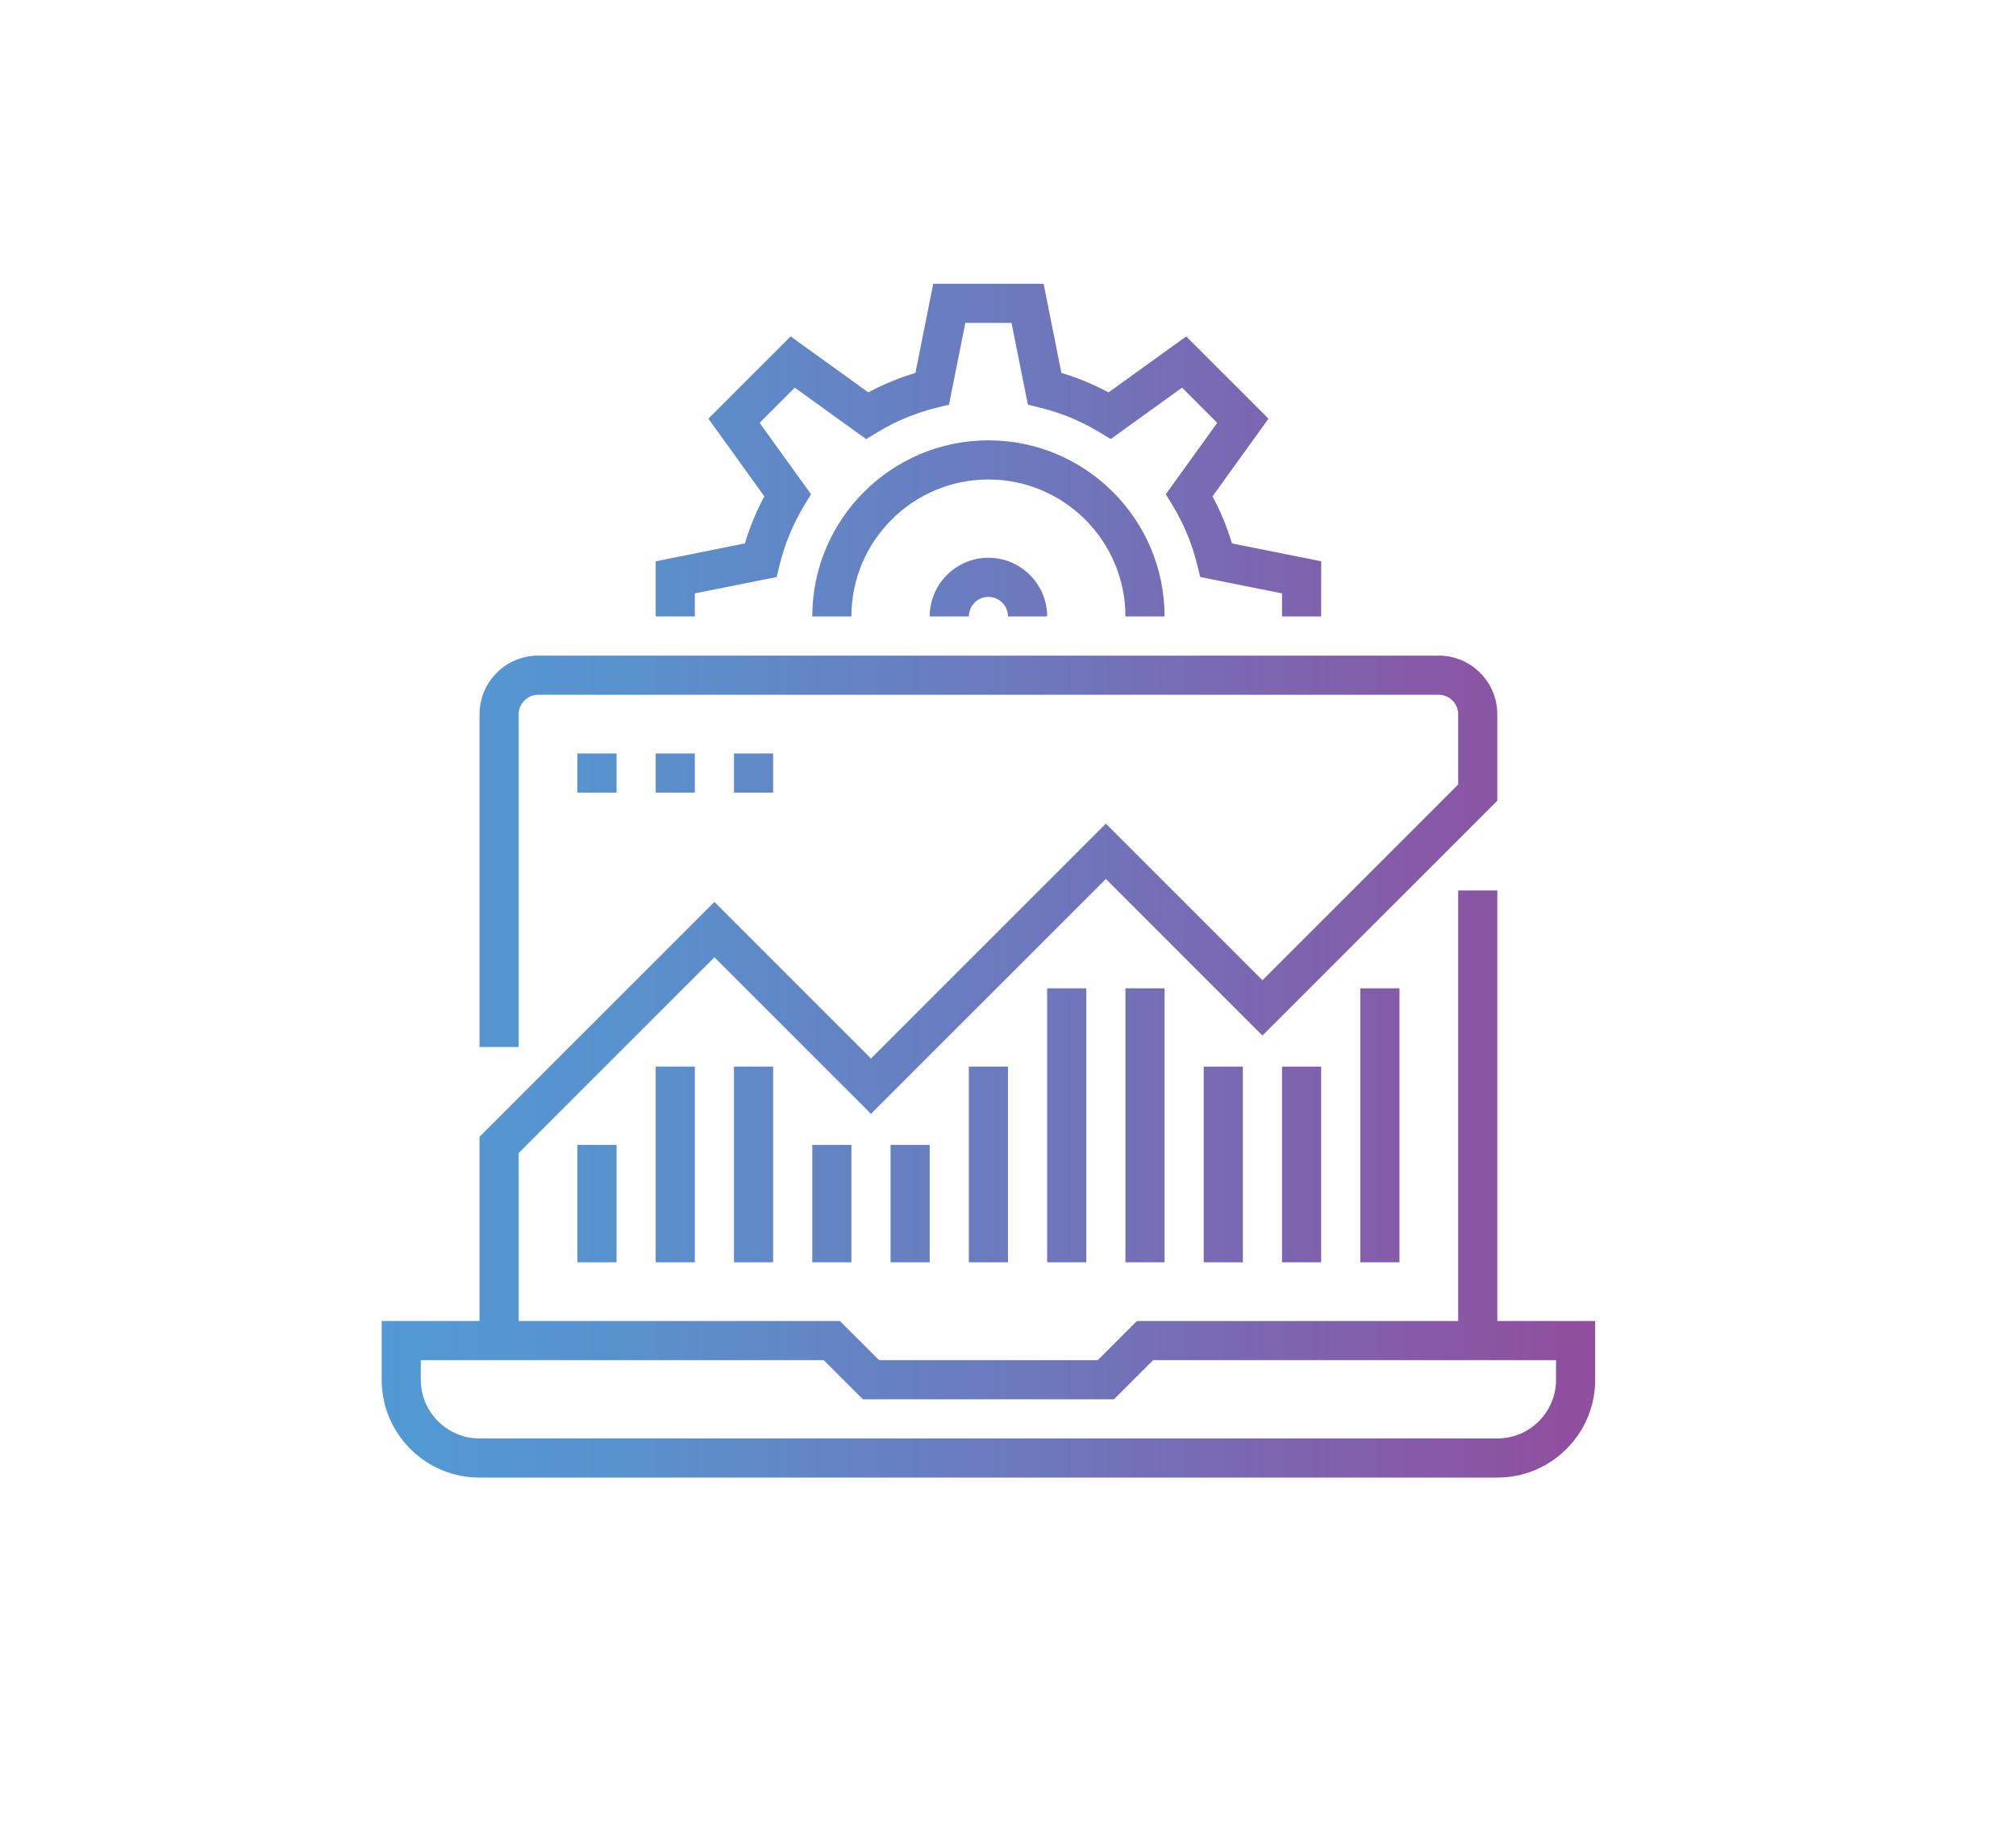 <?xml version="1.0" encoding="utf-8"?>
<!-- Generator: Adobe Illustrator 16.0.0, SVG Export Plug-In . SVG Version: 6.00 Build 0)  -->
<!DOCTYPE svg PUBLIC "-//W3C//DTD SVG 1.1//EN" "http://www.w3.org/Graphics/SVG/1.1/DTD/svg11.dtd">
<svg version="1.1" id="Layer_1" xmlns="http://www.w3.org/2000/svg" xmlns:xlink="http://www.w3.org/1999/xlink" x="0px" y="0px"
	 width="103px" height="94px" viewBox="269.5 194.5 103 94" enable-background="new 269.5 194.5 103 94" xml:space="preserve">
<g>
	<g>
		<g>
			
				<linearGradient id="SVGID_1_" gradientUnits="userSpaceOnUse" x1="365" y1="163.5" x2="427" y2="163.5" gradientTransform="matrix(1 0 0 -1 -76 415)">
				<stop  offset="0" style="stop-color:#519AD4"/>
				<stop  offset="0.206" style="stop-color:#5991CD"/>
				<stop  offset="0.549" style="stop-color:#6E77BC"/>
				<stop  offset="0.985" style="stop-color:#904E9F"/>
				<stop  offset="0.994" style="stop-color:#914D9E"/>
			</linearGradient>
			<rect x="344" y="240" fill="url(#SVGID_1_)" width="2" height="23"/>
			
				<linearGradient id="SVGID_2_" gradientUnits="userSpaceOnUse" x1="365" y1="149" x2="427" y2="149" gradientTransform="matrix(1 0 0 -1 -76 415)">
				<stop  offset="0" style="stop-color:#519AD4"/>
				<stop  offset="0.206" style="stop-color:#5991CD"/>
				<stop  offset="0.549" style="stop-color:#6E77BC"/>
				<stop  offset="0.985" style="stop-color:#904E9F"/>
				<stop  offset="0.994" style="stop-color:#914D9E"/>
			</linearGradient>
			<path fill="url(#SVGID_2_)" d="M346,270h-52c-1.335,0-2.591-0.52-3.535-1.465c-0.945-0.944-1.465-2.2-1.465-3.535v-3h23.414l2,2
				h11.172l2-2H351v3c0,1.335-0.52,2.591-1.465,3.535C348.592,269.479,347.336,270,346,270z M291,264v1
				c0,0.801,0.312,1.555,0.879,2.121S293.199,268,294,268h52c0.802,0,1.555-0.312,2.121-0.879S349,265.801,349,265v-1h-20.586l-2,2
				h-12.828l-2-2H291z"/>
			
				<linearGradient id="SVGID_3_" gradientUnits="userSpaceOnUse" x1="365" y1="169.5" x2="427" y2="169.5" gradientTransform="matrix(1 0 0 -1 -76 415)">
				<stop  offset="0" style="stop-color:#519AD4"/>
				<stop  offset="0.206" style="stop-color:#5991CD"/>
				<stop  offset="0.549" style="stop-color:#6E77BC"/>
				<stop  offset="0.985" style="stop-color:#904E9F"/>
				<stop  offset="0.994" style="stop-color:#914D9E"/>
			</linearGradient>
			<path fill="url(#SVGID_3_)" d="M296,263h-2v-10.414l12-12l8,8l12-12l8,8l10-10V231c0-0.267-0.104-0.518-0.293-0.707
				S343.268,230,343,230h-46c-0.267,0-0.518,0.104-0.707,0.293S296,230.733,296,231v17h-2v-17c0-0.801,0.312-1.555,0.879-2.121
				c0.566-0.567,1.32-0.879,2.121-0.879h46c0.801,0,1.555,0.312,2.121,0.879c0.566,0.566,0.879,1.32,0.879,2.121v4.414l-12,12l-8-8
				l-12,12l-8-8l-10,10V263z"/>
			<g>
				
					<linearGradient id="SVGID_4_" gradientUnits="userSpaceOnUse" x1="365" y1="159" x2="427" y2="159" gradientTransform="matrix(1 0 0 -1 -76 415)">
					<stop  offset="0" style="stop-color:#519AD4"/>
					<stop  offset="0.206" style="stop-color:#5991CD"/>
					<stop  offset="0.549" style="stop-color:#6E77BC"/>
					<stop  offset="0.985" style="stop-color:#904E9F"/>
					<stop  offset="0.994" style="stop-color:#914D9E"/>
				</linearGradient>
				<rect x="299" y="253" fill="url(#SVGID_4_)" width="2" height="6"/>
				
					<linearGradient id="SVGID_5_" gradientUnits="userSpaceOnUse" x1="365" y1="161" x2="427" y2="161" gradientTransform="matrix(1 0 0 -1 -76 415)">
					<stop  offset="0" style="stop-color:#519AD4"/>
					<stop  offset="0.206" style="stop-color:#5991CD"/>
					<stop  offset="0.549" style="stop-color:#6E77BC"/>
					<stop  offset="0.985" style="stop-color:#904E9F"/>
					<stop  offset="0.994" style="stop-color:#914D9E"/>
				</linearGradient>
				<rect x="303" y="249" fill="url(#SVGID_5_)" width="2" height="10"/>
				
					<linearGradient id="SVGID_6_" gradientUnits="userSpaceOnUse" x1="365" y1="161" x2="427" y2="161" gradientTransform="matrix(1 0 0 -1 -76 415)">
					<stop  offset="0" style="stop-color:#519AD4"/>
					<stop  offset="0.206" style="stop-color:#5991CD"/>
					<stop  offset="0.549" style="stop-color:#6E77BC"/>
					<stop  offset="0.985" style="stop-color:#904E9F"/>
					<stop  offset="0.994" style="stop-color:#914D9E"/>
				</linearGradient>
				<rect x="307" y="249" fill="url(#SVGID_6_)" width="2" height="10"/>
				
					<linearGradient id="SVGID_7_" gradientUnits="userSpaceOnUse" x1="365" y1="159" x2="427" y2="159" gradientTransform="matrix(1 0 0 -1 -76 415)">
					<stop  offset="0" style="stop-color:#519AD4"/>
					<stop  offset="0.206" style="stop-color:#5991CD"/>
					<stop  offset="0.549" style="stop-color:#6E77BC"/>
					<stop  offset="0.985" style="stop-color:#904E9F"/>
					<stop  offset="0.994" style="stop-color:#914D9E"/>
				</linearGradient>
				<rect x="311" y="253" fill="url(#SVGID_7_)" width="2" height="6"/>
				
					<linearGradient id="SVGID_8_" gradientUnits="userSpaceOnUse" x1="365" y1="159" x2="427" y2="159" gradientTransform="matrix(1 0 0 -1 -76 415)">
					<stop  offset="0" style="stop-color:#519AD4"/>
					<stop  offset="0.206" style="stop-color:#5991CD"/>
					<stop  offset="0.549" style="stop-color:#6E77BC"/>
					<stop  offset="0.985" style="stop-color:#904E9F"/>
					<stop  offset="0.994" style="stop-color:#914D9E"/>
				</linearGradient>
				<rect x="315" y="253" fill="url(#SVGID_8_)" width="2" height="6"/>
				
					<linearGradient id="SVGID_9_" gradientUnits="userSpaceOnUse" x1="365" y1="161" x2="427" y2="161" gradientTransform="matrix(1 0 0 -1 -76 415)">
					<stop  offset="0" style="stop-color:#519AD4"/>
					<stop  offset="0.206" style="stop-color:#5991CD"/>
					<stop  offset="0.549" style="stop-color:#6E77BC"/>
					<stop  offset="0.985" style="stop-color:#904E9F"/>
					<stop  offset="0.994" style="stop-color:#914D9E"/>
				</linearGradient>
				<rect x="319" y="249" fill="url(#SVGID_9_)" width="2" height="10"/>
				
					<linearGradient id="SVGID_10_" gradientUnits="userSpaceOnUse" x1="365" y1="163" x2="427" y2="163" gradientTransform="matrix(1 0 0 -1 -76 415)">
					<stop  offset="0" style="stop-color:#519AD4"/>
					<stop  offset="0.206" style="stop-color:#5991CD"/>
					<stop  offset="0.549" style="stop-color:#6E77BC"/>
					<stop  offset="0.985" style="stop-color:#904E9F"/>
					<stop  offset="0.994" style="stop-color:#914D9E"/>
				</linearGradient>
				<rect x="323" y="245" fill="url(#SVGID_10_)" width="2" height="14"/>
				
					<linearGradient id="SVGID_11_" gradientUnits="userSpaceOnUse" x1="365" y1="163" x2="427" y2="163" gradientTransform="matrix(1 0 0 -1 -76 415)">
					<stop  offset="0" style="stop-color:#519AD4"/>
					<stop  offset="0.206" style="stop-color:#5991CD"/>
					<stop  offset="0.549" style="stop-color:#6E77BC"/>
					<stop  offset="0.985" style="stop-color:#904E9F"/>
					<stop  offset="0.994" style="stop-color:#914D9E"/>
				</linearGradient>
				<rect x="327" y="245" fill="url(#SVGID_11_)" width="2" height="14"/>
				
					<linearGradient id="SVGID_12_" gradientUnits="userSpaceOnUse" x1="365" y1="161" x2="427" y2="161" gradientTransform="matrix(1 0 0 -1 -76 415)">
					<stop  offset="0" style="stop-color:#519AD4"/>
					<stop  offset="0.206" style="stop-color:#5991CD"/>
					<stop  offset="0.549" style="stop-color:#6E77BC"/>
					<stop  offset="0.985" style="stop-color:#904E9F"/>
					<stop  offset="0.994" style="stop-color:#914D9E"/>
				</linearGradient>
				<rect x="331" y="249" fill="url(#SVGID_12_)" width="2" height="10"/>
				
					<linearGradient id="SVGID_13_" gradientUnits="userSpaceOnUse" x1="365" y1="161" x2="427" y2="161" gradientTransform="matrix(1 0 0 -1 -76 415)">
					<stop  offset="0" style="stop-color:#519AD4"/>
					<stop  offset="0.206" style="stop-color:#5991CD"/>
					<stop  offset="0.549" style="stop-color:#6E77BC"/>
					<stop  offset="0.985" style="stop-color:#904E9F"/>
					<stop  offset="0.994" style="stop-color:#914D9E"/>
				</linearGradient>
				<rect x="335" y="249" fill="url(#SVGID_13_)" width="2" height="10"/>
				
					<linearGradient id="SVGID_14_" gradientUnits="userSpaceOnUse" x1="365" y1="163" x2="427" y2="163" gradientTransform="matrix(1 0 0 -1 -76 415)">
					<stop  offset="0" style="stop-color:#519AD4"/>
					<stop  offset="0.206" style="stop-color:#5991CD"/>
					<stop  offset="0.549" style="stop-color:#6E77BC"/>
					<stop  offset="0.985" style="stop-color:#904E9F"/>
					<stop  offset="0.994" style="stop-color:#914D9E"/>
				</linearGradient>
				<rect x="339" y="245" fill="url(#SVGID_14_)" width="2" height="14"/>
			</g>
			<g>
				
					<linearGradient id="SVGID_15_" gradientUnits="userSpaceOnUse" x1="365" y1="181" x2="427" y2="181" gradientTransform="matrix(1 0 0 -1 -76 415)">
					<stop  offset="0" style="stop-color:#519AD4"/>
					<stop  offset="0.206" style="stop-color:#5991CD"/>
					<stop  offset="0.549" style="stop-color:#6E77BC"/>
					<stop  offset="0.985" style="stop-color:#904E9F"/>
					<stop  offset="0.994" style="stop-color:#914D9E"/>
				</linearGradient>
				<rect x="299" y="233" fill="url(#SVGID_15_)" width="2" height="2"/>
				
					<linearGradient id="SVGID_16_" gradientUnits="userSpaceOnUse" x1="365" y1="181" x2="427" y2="181" gradientTransform="matrix(1 0 0 -1 -76 415)">
					<stop  offset="0" style="stop-color:#519AD4"/>
					<stop  offset="0.206" style="stop-color:#5991CD"/>
					<stop  offset="0.549" style="stop-color:#6E77BC"/>
					<stop  offset="0.985" style="stop-color:#904E9F"/>
					<stop  offset="0.994" style="stop-color:#914D9E"/>
				</linearGradient>
				<rect x="303" y="233" fill="url(#SVGID_16_)" width="2" height="2"/>
				
					<linearGradient id="SVGID_17_" gradientUnits="userSpaceOnUse" x1="365" y1="181" x2="427" y2="181" gradientTransform="matrix(1 0 0 -1 -76 415)">
					<stop  offset="0" style="stop-color:#519AD4"/>
					<stop  offset="0.206" style="stop-color:#5991CD"/>
					<stop  offset="0.549" style="stop-color:#6E77BC"/>
					<stop  offset="0.985" style="stop-color:#904E9F"/>
					<stop  offset="0.994" style="stop-color:#914D9E"/>
				</linearGradient>
				<rect x="307" y="233" fill="url(#SVGID_17_)" width="2" height="2"/>
			</g>
		</g>
		<g>
			
				<linearGradient id="SVGID_18_" gradientUnits="userSpaceOnUse" x1="365" y1="197.5" x2="427" y2="197.5" gradientTransform="matrix(1 0 0 -1 -76 415)">
				<stop  offset="0" style="stop-color:#519AD4"/>
				<stop  offset="0.206" style="stop-color:#5991CD"/>
				<stop  offset="0.549" style="stop-color:#6E77BC"/>
				<stop  offset="0.985" style="stop-color:#904E9F"/>
				<stop  offset="0.994" style="stop-color:#914D9E"/>
			</linearGradient>
			<path fill="url(#SVGID_18_)" d="M337,226h-2v-1.18l-4.18-0.837l-0.152-0.618c-0.264-1.076-0.688-2.101-1.262-3.047l-0.344-0.566
				l2.629-3.647l-1.797-1.797l-3.646,2.627l-0.566-0.343c-0.945-0.574-1.973-0.999-3.049-1.263l-0.617-0.152L321.18,211h-2.36
				l-0.835,4.178l-0.617,0.152c-1.076,0.265-2.103,0.689-3.051,1.264l-0.566,0.343l-3.645-2.628l-1.797,1.797l2.627,3.647
				l-0.342,0.566c-0.574,0.949-0.999,1.975-1.263,3.049l-0.152,0.617L305,224.82V226h-2v-2.82l4.558-0.912
				c0.25-0.833,0.582-1.638,0.994-2.405l-2.86-3.97l4.203-4.203l3.968,2.86c0.767-0.412,1.573-0.745,2.407-0.995l0.91-4.555h5.64
				l0.91,4.556c0.834,0.25,1.641,0.583,2.406,0.994l3.969-2.859l4.203,4.203l-2.859,3.969c0.41,0.766,0.744,1.571,0.992,2.404
				l4.561,0.913L337,226z"/>
			
				<linearGradient id="SVGID_19_" gradientUnits="userSpaceOnUse" x1="365" y1="193.5" x2="427" y2="193.5" gradientTransform="matrix(1 0 0 -1 -76 415)">
				<stop  offset="0" style="stop-color:#519AD4"/>
				<stop  offset="0.206" style="stop-color:#5991CD"/>
				<stop  offset="0.549" style="stop-color:#6E77BC"/>
				<stop  offset="0.985" style="stop-color:#904E9F"/>
				<stop  offset="0.994" style="stop-color:#914D9E"/>
			</linearGradient>
			<path fill="url(#SVGID_19_)" d="M329,226h-2c0-3.86-3.141-7-6.999-7c-3.86,0-7.001,3.141-7.001,7h-2c0-4.963,4.038-9,9.001-9
				C324.963,217,329,221.037,329,226z"/>
			
				<linearGradient id="SVGID_20_" gradientUnits="userSpaceOnUse" x1="365" y1="190.5" x2="427" y2="190.5" gradientTransform="matrix(1 0 0 -1 -76 415)">
				<stop  offset="0" style="stop-color:#519AD4"/>
				<stop  offset="0.206" style="stop-color:#5991CD"/>
				<stop  offset="0.549" style="stop-color:#6E77BC"/>
				<stop  offset="0.985" style="stop-color:#904E9F"/>
				<stop  offset="0.994" style="stop-color:#914D9E"/>
			</linearGradient>
			<path fill="url(#SVGID_20_)" d="M323,226h-2c0-0.551-0.449-1-1-1s-1,0.449-1,1h-2c0-1.654,1.346-3,3-3
				C321.654,223,323,224.346,323,226z"/>
		</g>
	</g>
</g>
</svg>
